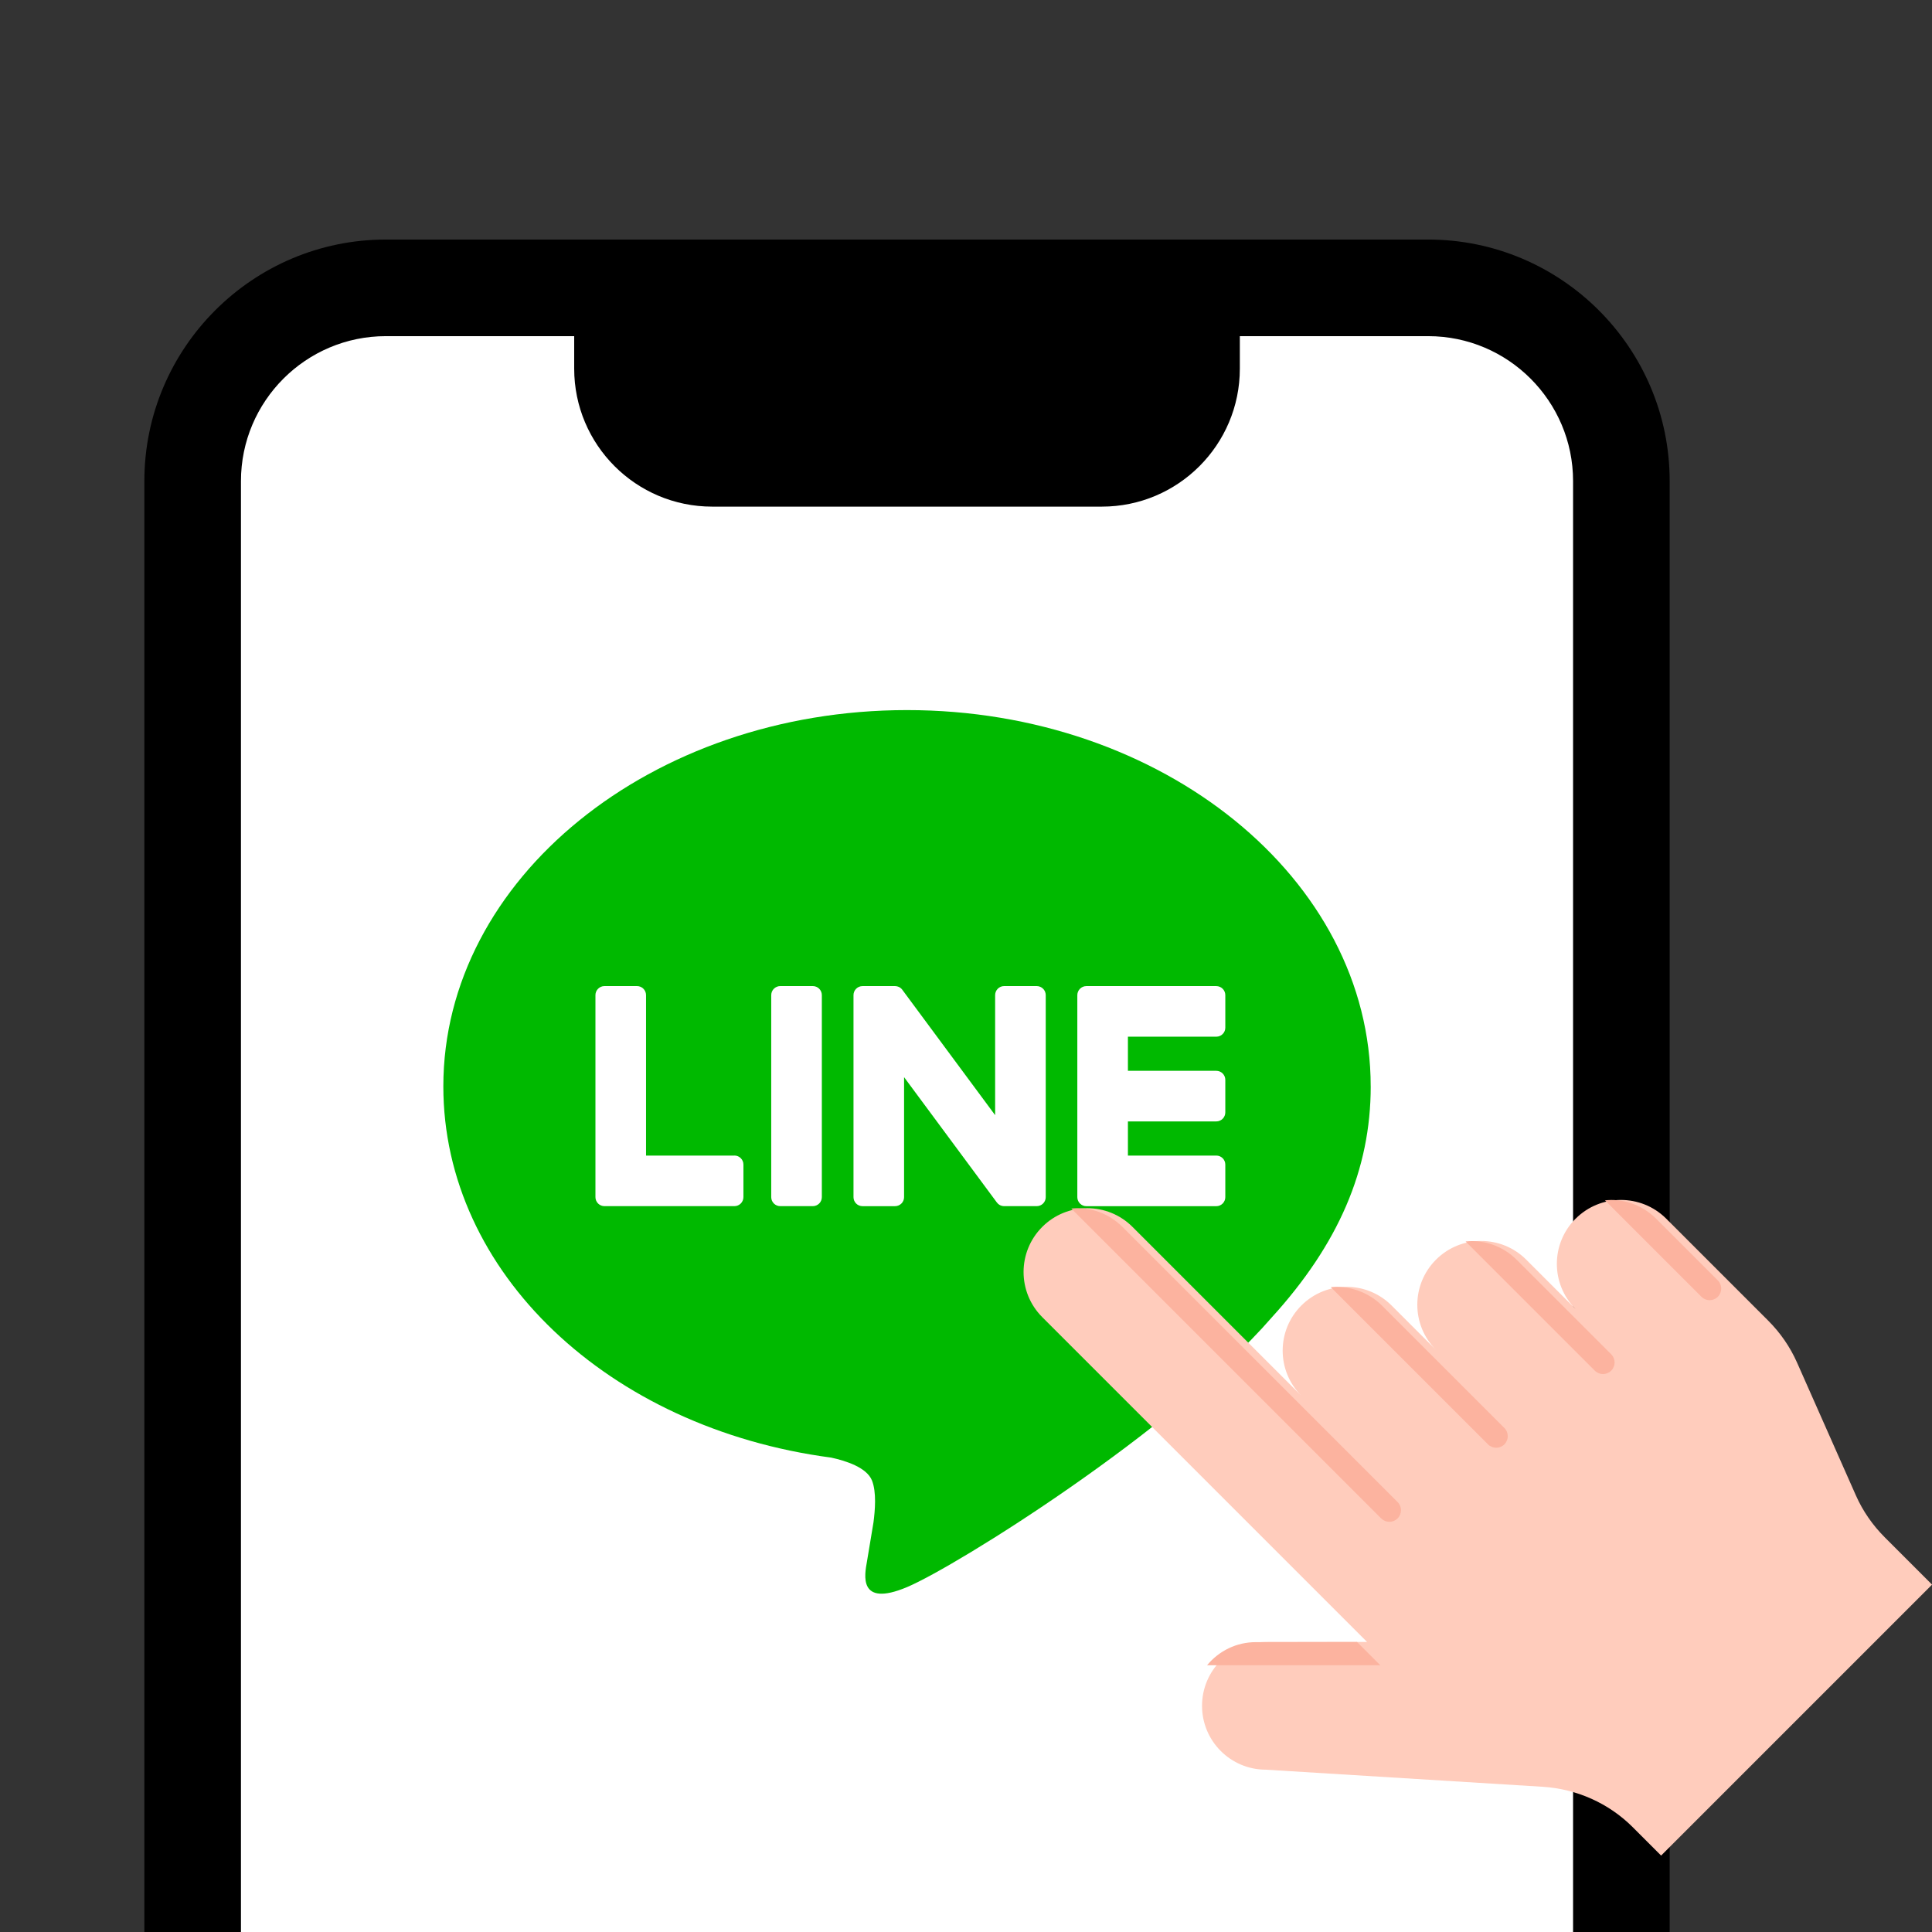 <?xml version="1.0" encoding="UTF-8"?><svg id="a" xmlns="http://www.w3.org/2000/svg" viewBox="0 0 100 100"><rect x="0" y="0" width="100" height="100" fill="#333333" stroke="none"/><path d="M83.922,100V24.899c0-5.523-4.477-10-10-10H19.973c-5.523,0-10,4.477-10,10v75.101" fill="#fff"/><path d="M73.922,12.399H19.972c-6.893,0-12.5,5.607-12.5,12.5v75.101h5V24.899c0-4.136,3.364-7.5,7.5-7.5h9.748v1.681c0,3.945,3.198,7.143,7.143,7.143h20.168c3.945,0,7.143-3.198,7.143-7.143v-1.681h9.748c4.136,0,7.5,3.364,7.5,7.5v75.101h5V24.899c0-6.893-5.607-12.5-12.5-12.5Z"/><path d="M70.947,56.23c0-10.739-10.766-19.476-24-19.476-13.232,0-24,8.737-24,19.476,0,9.628,8.538,17.691,20.072,19.215.782.169,1.845.515,2.114,1.184.242.607.158,1.557.078,2.17,0,0-.281,1.693-.342,2.055-.105.607-.482,2.373,2.079,1.294,2.562-1.079,13.822-8.138,18.857-13.934h-.001c3.478-3.814,5.144-7.685,5.144-11.983" fill="#00b900"/><path d="M42.071,51.04h-1.684c-.258,0-.468.209-.468.467v10.457c0,.258.21.466.468.466h1.684c.258,0,.467-.209.467-.466v-10.457c0-.258-.209-.467-.467-.467" fill="#fff"/><path d="M53.658,51.04h-1.683c-.258,0-.467.209-.467.467v6.213l-4.792-6.472c-.011-.017-.023-.032-.036-.047-.001-.001-.002-.002-.003-.003-.009-.01-.019-.02-.028-.029-.003-.003-.006-.005-.009-.008-.008-.007-.016-.014-.025-.021-.004-.003-.008-.006-.012-.009-.008-.006-.016-.011-.024-.017-.005-.003-.009-.006-.014-.008-.008-.005-.017-.01-.025-.014-.005-.002-.01-.005-.015-.007-.009-.004-.017-.008-.027-.011-.005-.002-.01-.004-.015-.005-.009-.003-.018-.006-.028-.009-.005-.002-.011-.003-.016-.004-.009-.002-.018-.004-.027-.006-.006-.001-.013-.002-.02-.003-.008-.002-.016-.002-.025-.003-.008-.001-.016-.001-.024-.002-.006,0-.011-.001-.016-.001h-1.683c-.258,0-.467.209-.467.467v10.457c0,.258.209.466.467.466h1.683c.258,0,.468-.209.468-.466v-6.211l4.798,6.48c.033.047.074.085.119.115.002.001.003.002.005.004.009.006.019.012.029.017.005.003.009.005.013.007.007.004.015.008.022.011.008.003.015.006.023.009.005.002.009.004.014.005.011.004.021.007.032.01.002 0.0.005.001.007.002.038.01.078.016.12.016h1.683c.258,0,.467-.209.467-.466v-10.457c0-.258-.209-.467-.467-.467" fill="#fff"/><path d="M38.013,59.812h-4.574v-8.305c0-.258-.209-.467-.467-.467h-1.684c-.258,0-.468.209-.468.467v10.457c0,.125.05.239.131.323.002.002.004.005.006.007.002.002.005.004.007.006.084.081.197.13.323.13h6.726c.258,0,.467-.21.467-.468v-1.684c0-.258-.209-.468-.467-.468" fill="#fff"/><path d="M62.955,53.659c.258,0,.467-.209.467-.467v-1.683c0-.258-.209-.468-.467-.468h-6.726c-.126,0-.24.05-.324.132-.002.002-.004.003-.005.005-.003.003-.005.006-.008.008-.08.084-.13.197-.13.322v10.457c0,.125.05.239.131.323.002.002.004.005.006.007.002.002.005.004.007.006.084.081.197.131.323.131h6.726c.258,0,.467-.21.467-.468v-1.684c0-.258-.209-.468-.467-.468h-4.574v-1.768h4.574c.258,0,.467-.209.467-.468v-1.683c0-.258-.209-.468-.467-.468h-4.574v-1.767h4.574Z" fill="#fff"/><g id="b"><g id="c"><path d="M81.55,63.081c-1.29,1.29-1.29,3.381,0,4.671l-2.552-2.552c-1.29-1.29-3.381-1.29-4.671,0s-1.29,3.381,0,4.671l-2.298-2.298c-1.29-1.29-3.381-1.29-4.671,0s-1.29,3.381,0,4.671l-8.74-8.74c-1.29-1.29-3.381-1.29-4.671,0s-1.29,3.381,0,4.671l15.512,15.512,1.3,1.3h-5.236c-1.827,0-3.306,1.479-3.306,3.306,0,1.827,1.479,3.306,3.306,3.306l14.334.885c1.752.113,3.409.848,4.653,2.091l1.469,1.469,14.024-14.024-2.449-2.449c-.631-.631-1.14-1.366-1.497-2.176l-3.042-6.866c-.358-.81-.866-1.545-1.497-2.176l-3.381-3.381-1.912-1.912c-1.29-1.271-3.381-1.271-4.671.019h0Z" fill="#ffccbc"/><path d="M70.238,84.987l1.206,1.206h-8.966c.603-.735,1.526-1.206,2.552-1.196l5.208-.009Z" fill="#fcb39f"/><path d="M58.107,63.514l14.231,14.231c.235.235.235.612,0,.848s-.612.235-.848,0l-16.039-16.039c.104-.009.207-.019.32-.019.848,0,1.686.33,2.336.979Z" fill="#fcb39f"/><path d="M71.537,67.583l6.329,6.329c.235.235.235.612,0,.848s-.612.235-.848,0l-8.137-8.137c.104-.009.207-.019.32-.019.848.019,1.695.339,2.336.979h0Z" fill="#fcb39f"/><path d="M78.507,65.209l4.888,4.888c.235.235.235.612,0,.848s-.612.235-.848,0l-6.687-6.687c.104-.009.207-.019.32-.019.829,0,1.676.32,2.326.97Z" fill="#fcb39f"/><path d="M85.731,63.09l3.183,3.183c.235.235.235.612,0,.848s-.612.235-.848,0l-4.992-4.992c.104-.009.207-.019.32-.019.848,0,1.686.33,2.336.979h0Z" fill="#fcb39f"/></g></g></svg>